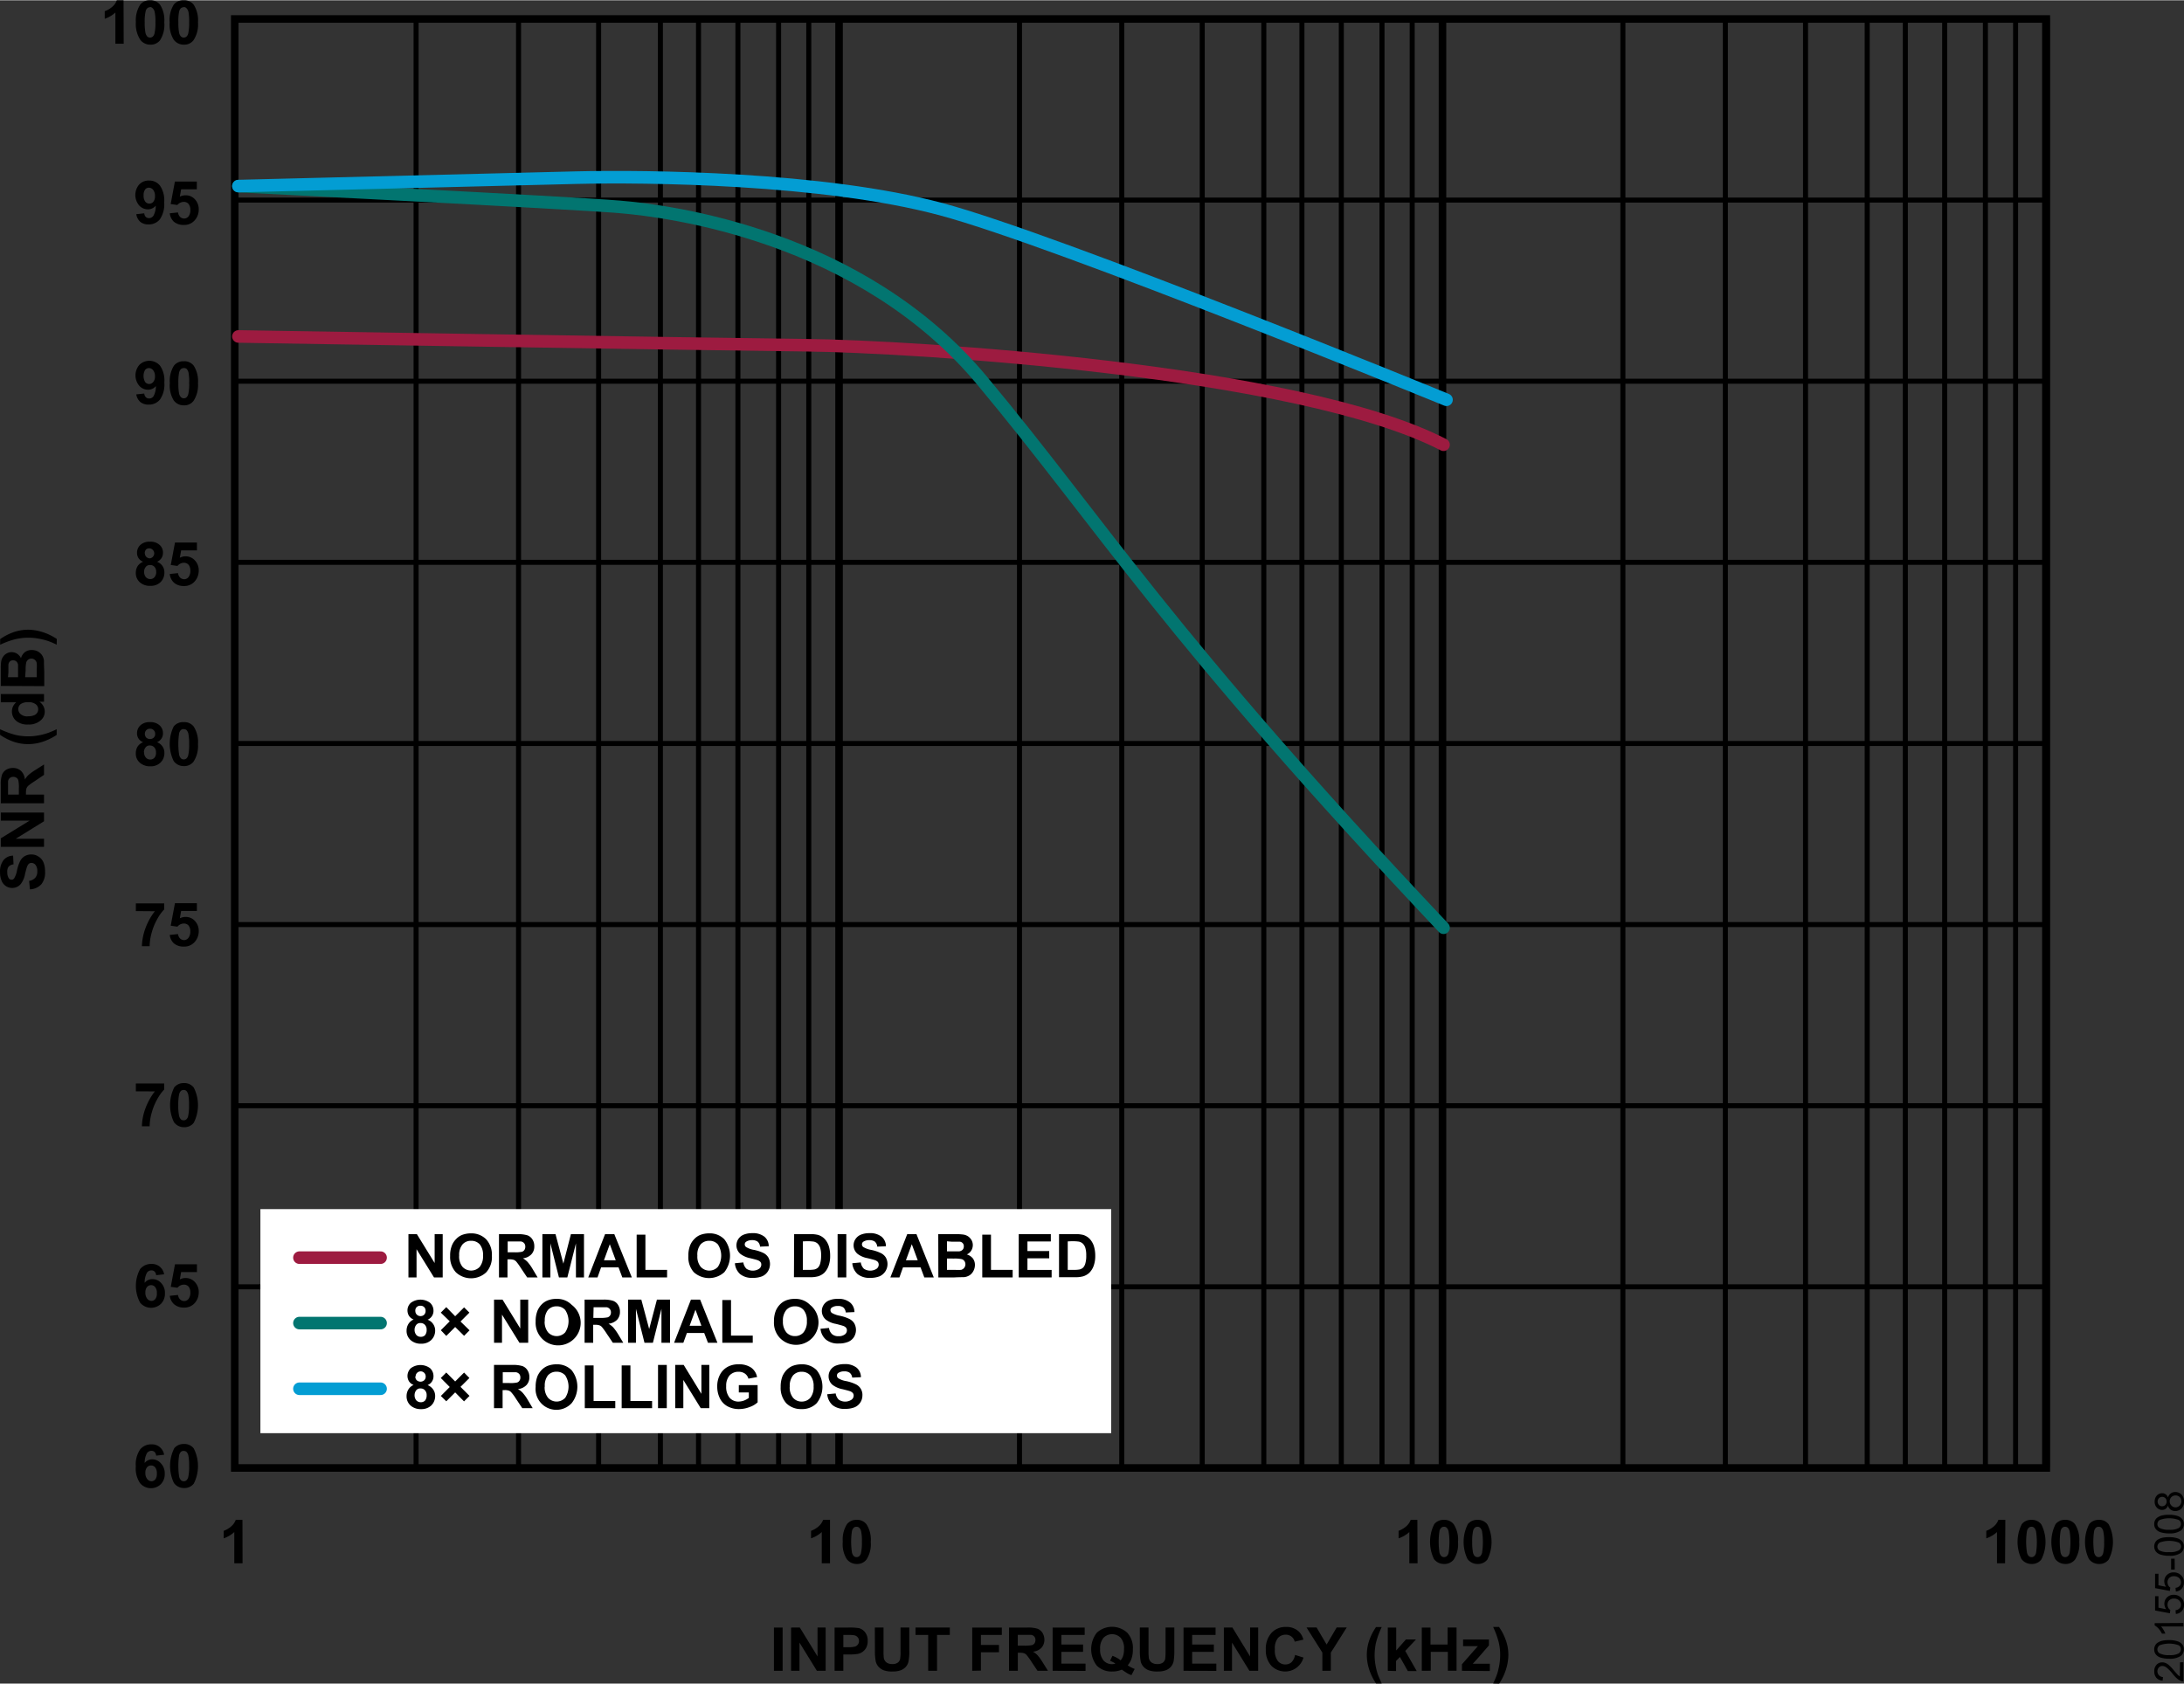 <svg id="bee1e5a6-9e24-468b-b077-e96d7d5a9fde" data-name="ba959bb1-15f4-449f-8671-80f1e92e6bf5" xmlns="http://www.w3.org/2000/svg" width="6.03in" height="4.65in" viewBox="0 0 434.19 334.7"><rect x="0" y="0" width="434.19" height="334.7" fill="#333333" stroke="none"/><title>20155-008</title><path d="M32.62,289.26l-1.59.18a1.17,1.17,0,0,0-.31-.73.87.87,0,0,0-.64-.23,1.08,1.08,0,0,0-.88.47,4,4,0,0,0-.45,1.95,1.91,1.91,0,0,1,1.53-.73A2.27,2.27,0,0,1,32,291a2.8,2.8,0,0,1,.74,2,2.86,2.86,0,0,1-.78,2.12,2.83,2.83,0,0,1-4-.07l-.13-.15a5.15,5.15,0,0,1-.84-3.31,5.31,5.31,0,0,1,.87-3.4,2.84,2.84,0,0,1,2.27-1,2.43,2.43,0,0,1,1.62.55A2.56,2.56,0,0,1,32.62,289.26Zm-3.73,3.59a1.83,1.83,0,0,0,.37,1.24,1.09,1.09,0,0,0,.84.44,1,1,0,0,0,.76-.36,1.73,1.73,0,0,0,.31-1.17,1.87,1.87,0,0,0-.33-1.23,1.06,1.06,0,0,0-1.63,0A1.63,1.63,0,0,0,28.89,292.85Z" transform="translate(0.01 -0.06)"/><path d="M36.51,287.12a2.35,2.35,0,0,1,2,.89,7.71,7.71,0,0,1,0,7,2.33,2.33,0,0,1-1.94.87,2.45,2.45,0,0,1-2-1,7.86,7.86,0,0,1,.07-6.93A2.41,2.41,0,0,1,36.51,287.12Zm0,1.37a.86.86,0,0,0-.55.19,1.45,1.45,0,0,0-.36.68,14.28,14.28,0,0,0,0,4.23,1.47,1.47,0,0,0,.39.75.76.76,0,0,0,.54.19.75.75,0,0,0,.53-.19,1.32,1.32,0,0,0,.36-.68,9.14,9.14,0,0,0,.17-2.15,10.35,10.35,0,0,0-.15-2.08,1.62,1.62,0,0,0-.38-.75.86.86,0,0,0-.55-.17Z" transform="translate(0.01 -0.06)"/><path d="M32.62,253.38l-1.59.18a1.15,1.15,0,0,0-.31-.73.87.87,0,0,0-.64-.23,1.05,1.05,0,0,0-.88.47,4,4,0,0,0-.45,2,1.91,1.91,0,0,1,1.53-.73,2.27,2.27,0,0,1,1.76.79,2.78,2.78,0,0,1,.74,2,2.85,2.85,0,0,1-.78,2.11,2.84,2.84,0,0,1-4.14-.2,7,7,0,0,1,0-6.72,2.83,2.83,0,0,1,2.27-1,2.48,2.48,0,0,1,1.62.54A2.57,2.57,0,0,1,32.62,253.38ZM28.89,257a1.91,1.91,0,0,0,.37,1.24,1.11,1.11,0,0,0,.84.43,1,1,0,0,0,.76-.36,1.75,1.75,0,0,0,.31-1.17,1.81,1.81,0,0,0-.33-1.22,1.05,1.05,0,0,0-1.49-.14.93.93,0,0,0-.14.14A1.66,1.66,0,0,0,28.89,257Z" transform="translate(0.01 -0.06)"/><path d="M33.74,257.66l1.64-.17a1.47,1.47,0,0,0,.41.88,1.18,1.18,0,0,0,.81.33,1.09,1.09,0,0,0,.87-.42,2,2,0,0,0,.36-1.26,1.8,1.8,0,0,0-.35-1.19,1.18,1.18,0,0,0-.93-.39,1.65,1.65,0,0,0-1.28.62l-1.33-.19.84-4.48h4.36v1.55H36l-.26,1.46a2.38,2.38,0,0,1,1.14-.28,2.43,2.43,0,0,1,1.85.8,2.87,2.87,0,0,1,.77,2.07,3.15,3.15,0,0,1-.62,1.89A2.72,2.72,0,0,1,36.58,260a2.92,2.92,0,0,1-1.95-.64A2.68,2.68,0,0,1,33.74,257.66Z" transform="translate(0.01 -0.06)"/><path d="M27,217v-1.56h5.63v1.2a9.07,9.07,0,0,0-1.42,2,11.71,11.71,0,0,0-1.09,2.73,10.25,10.25,0,0,0-.38,2.58H28.2a11,11,0,0,1,.73-3.63,12.38,12.38,0,0,1,1.85-3.31Z" transform="translate(0.01 -0.06)"/><path d="M36.51,215.36a2.35,2.35,0,0,1,2,.89,7.71,7.71,0,0,1,0,7,2.32,2.32,0,0,1-1.94.88,2.45,2.45,0,0,1-2-1,7.88,7.88,0,0,1,.07-6.93A2.39,2.39,0,0,1,36.51,215.36Zm0,1.36a.92.92,0,0,0-.55.19,1.48,1.48,0,0,0-.36.69,10.34,10.34,0,0,0-.17,2.15,10.2,10.2,0,0,0,.15,2.07,1.54,1.54,0,0,0,.39.76.82.82,0,0,0,.54.18.75.75,0,0,0,.53-.19,1.25,1.25,0,0,0,.36-.68,9.57,9.57,0,0,0,.17-2.14,10.35,10.35,0,0,0-.15-2.08,1.66,1.66,0,0,0-.38-.76A.88.88,0,0,0,36.51,216.72Z" transform="translate(0.01 -0.06)"/><path d="M27,181.16v-1.53h5.63v1.2a8.85,8.85,0,0,0-1.42,2,11.46,11.46,0,0,0-1.09,2.72,10.25,10.25,0,0,0-.38,2.58H28.2a11.28,11.28,0,0,1,.73-3.63,12.23,12.23,0,0,1,1.85-3.31Z" transform="translate(0.01 -0.06)"/><path d="M33.74,185.9l1.64-.17a1.47,1.47,0,0,0,.41.88,1.21,1.21,0,0,0,.81.32,1.1,1.1,0,0,0,.86-.46,2,2,0,0,0,.36-1.26,1.8,1.8,0,0,0-.35-1.19,1.22,1.22,0,0,0-.93-.39,1.68,1.68,0,0,0-1.28.63l-1.33-.2.84-4.47h4.36v1.54H36l-.26,1.46a2.52,2.52,0,0,1,1.14-.27,2.42,2.42,0,0,1,1.85.79,2.87,2.87,0,0,1,.77,2.07,3.15,3.15,0,0,1-.62,1.89,2.72,2.72,0,0,1-2.33,1.14,2.92,2.92,0,0,1-2-.64A2.66,2.66,0,0,1,33.74,185.9Z" transform="translate(0.01 -0.06)"/><path d="M28.45,147.58a1.85,1.85,0,0,1-1.22-1.77,2.13,2.13,0,0,1,.68-1.59,2.64,2.64,0,0,1,1.9-.63,2.67,2.67,0,0,1,1.9.63,2.06,2.06,0,0,1,.68,1.59,1.8,1.8,0,0,1-.31,1.06,2,2,0,0,1-.87.71,2.25,2.25,0,0,1,1.08.84,2.15,2.15,0,0,1,.38,1.27,2.58,2.58,0,0,1-.76,1.93,2.75,2.75,0,0,1-2,.75,3,3,0,0,1-2-.62,2.35,2.35,0,0,1-.92-2,2.5,2.5,0,0,1,.34-1.28A2.29,2.29,0,0,1,28.45,147.58Zm.19,2a1.5,1.5,0,0,0,.35,1.06,1.12,1.12,0,0,0,.87.38,1.07,1.07,0,0,0,.84-.36A1.45,1.45,0,0,0,31,149.6a1.42,1.42,0,0,0-.34-1,1.16,1.16,0,0,0-.86-.37,1,1,0,0,0-.9.42,1.56,1.56,0,0,0-.3.95Zm.15-3.68a1.08,1.08,0,0,0,.28.77,1.13,1.13,0,0,0,1.49,0,1,1,0,0,0,.28-.77,1,1,0,0,0-.89-1h-.11a1,1,0,0,0-.76.28,1,1,0,0,0-.29.74Z" transform="translate(0.01 -0.06)"/><path d="M36.51,143.59a2.35,2.35,0,0,1,2,.89,5.74,5.74,0,0,1,.84,3.5,5.66,5.66,0,0,1-.89,3.47,2.32,2.32,0,0,1-1.94.88,2.45,2.45,0,0,1-2-1,7.88,7.88,0,0,1,0-6.88A2.37,2.37,0,0,1,36.51,143.59Zm0,1.37a.92.92,0,0,0-.55.19,1.36,1.36,0,0,0-.36.68,14.28,14.28,0,0,0,0,4.23,1.47,1.47,0,0,0,.39.75.76.76,0,0,0,.54.19.88.88,0,0,0,.53-.19,1.25,1.25,0,0,0,.36-.69,9,9,0,0,0,.17-2.14,10.35,10.35,0,0,0-.15-2.08,1.62,1.62,0,0,0-.38-.75A.8.8,0,0,0,36.51,145Z" transform="translate(0.01 -0.06)"/><path d="M28.45,111.7a1.86,1.86,0,0,1-1.22-1.77,2.1,2.1,0,0,1,.68-1.59,2.64,2.64,0,0,1,1.9-.63,2.63,2.63,0,0,1,1.9.63,2,2,0,0,1,.68,1.59,1.85,1.85,0,0,1-.31,1.06,2,2,0,0,1-.87.71,2.36,2.36,0,0,1,1.08.84,2.13,2.13,0,0,1,.38,1.27,2.62,2.62,0,0,1-.76,1.94,2.78,2.78,0,0,1-2,.74,3,3,0,0,1-2-.61,2.43,2.43,0,0,1-.92-2,2.5,2.5,0,0,1,.34-1.28A2.31,2.31,0,0,1,28.45,111.7Zm.19,2a1.58,1.58,0,0,0,.35,1.06,1.15,1.15,0,0,0,.87.38,1.08,1.08,0,0,0,.84-.37,1.47,1.47,0,0,0,.34-1.06,1.39,1.39,0,0,0-.34-1,1.11,1.11,0,0,0-.86-.36,1,1,0,0,0-.9.41,1.53,1.53,0,0,0-.3,1Zm.15-3.68a1,1,0,0,0,1,1,1,1,0,0,0,.85-1.13,1,1,0,0,0-1.13-.85.93.93,0,0,0-.46.19,1.06,1.06,0,0,0-.28.78Z" transform="translate(0.01 -0.06)"/><path d="M33.74,114.13l1.64-.17a1.47,1.47,0,0,0,.41.88,1.18,1.18,0,0,0,.81.33,1.09,1.09,0,0,0,.87-.42,2,2,0,0,0,.36-1.26,1.8,1.8,0,0,0-.35-1.19,1.23,1.23,0,0,0-.93-.4,1.68,1.68,0,0,0-1.28.63l-1.33-.19.84-4.47h4.36v1.57H36l-.26,1.46a2.38,2.38,0,0,1,1.14-.28,2.47,2.47,0,0,1,1.85.8,2.87,2.87,0,0,1,.77,2.07,3.21,3.21,0,0,1-.62,1.89,2.72,2.72,0,0,1-2.33,1.14,2.92,2.92,0,0,1-1.95-.64A2.7,2.7,0,0,1,33.74,114.13Z" transform="translate(0.01 -0.06)"/><path d="M27.08,78.42l1.59-.17A1.19,1.19,0,0,0,29,79a.87.87,0,0,0,.65.23,1,1,0,0,0,.87-.46,4.06,4.06,0,0,0,.46-2,2,2,0,0,1-1.55.72,2.31,2.31,0,0,1-1.75-.78,3.21,3.21,0,0,1,0-4.14,2.82,2.82,0,0,1,4,0,1.07,1.07,0,0,1,.14.16,5.14,5.14,0,0,1,.84,3.32,5.25,5.25,0,0,1-.87,3.4,2.8,2.8,0,0,1-2.28,1,2.41,2.41,0,0,1-1.63-.53A2.56,2.56,0,0,1,27.08,78.42Zm3.72-3.59a1.9,1.9,0,0,0-.35-1.2,1.09,1.09,0,0,0-.85-.44.94.94,0,0,0-.76.36,2.44,2.44,0,0,0,0,2.4,1,1,0,0,0,1.48.14l.14-.14a1.62,1.62,0,0,0,.34-1.08Z" transform="translate(0.01 -0.06)"/><path d="M36.51,71.83a2.35,2.35,0,0,1,2,.89,5.71,5.71,0,0,1,.84,3.49,5.71,5.71,0,0,1-.89,3.51,2.32,2.32,0,0,1-1.94.88,2.43,2.43,0,0,1-2-1,5.71,5.71,0,0,1-.77-3.43,5.71,5.71,0,0,1,.84-3.49A2.39,2.39,0,0,1,36.51,71.83Zm0,1.36a.92.92,0,0,0-.55.19,1.5,1.5,0,0,0-.36.68,9.69,9.69,0,0,0-.15,2.15,10.3,10.3,0,0,0,.15,2.08A1.47,1.47,0,0,0,36,79a.76.76,0,0,0,.54.19.75.75,0,0,0,.53-.19,1.25,1.25,0,0,0,.36-.68,9.1,9.1,0,0,0,.17-2.15,10.24,10.24,0,0,0-.13-2.07,1.66,1.66,0,0,0-.38-.76A.85.85,0,0,0,36.51,73.19Z" transform="translate(0.01 -0.06)"/><path d="M27.08,42.59l1.59-.18a1.14,1.14,0,0,0,.3.72.92.92,0,0,0,.65.24,1.07,1.07,0,0,0,.87-.47,3.9,3.9,0,0,0,.46-2,2,2,0,0,1-1.55.72,2.34,2.34,0,0,1-1.75-.78,3.21,3.21,0,0,1,0-4.14,2.56,2.56,0,0,1,2-.8,2.66,2.66,0,0,1,2.14,1,5.14,5.14,0,0,1,.84,3.32,5.25,5.25,0,0,1-.87,3.4,2.8,2.8,0,0,1-2.28,1,2.42,2.42,0,0,1-1.63-.54A2.6,2.6,0,0,1,27.08,42.59ZM30.8,39a1.9,1.9,0,0,0-.35-1.24,1.09,1.09,0,0,0-.85-.44.91.91,0,0,0-.76.36,1.87,1.87,0,0,0-.3,1.18,1.93,1.93,0,0,0,.33,1.23,1,1,0,0,0,.82.39,1,1,0,0,0,.8-.38A1.67,1.67,0,0,0,30.8,39Z" transform="translate(0.01 -0.06)"/><path d="M33.74,42.41l1.64-.17a1.5,1.5,0,0,0,.41.89,1.21,1.21,0,0,0,.81.32,1.09,1.09,0,0,0,.87-.42,2,2,0,0,0,.36-1.26,1.83,1.83,0,0,0-.37-1.24,1.22,1.22,0,0,0-.93-.39,1.72,1.72,0,0,0-1.28.62l-1.33-.19.84-4.47h4.36v1.54H36l-.26,1.46a2.52,2.52,0,0,1,1.14-.27,2.42,2.42,0,0,1,1.85.79,2.87,2.87,0,0,1,.77,2.07,3.15,3.15,0,0,1-.62,1.89,2.72,2.72,0,0,1-2.33,1.14,2.92,2.92,0,0,1-2-.64A2.7,2.7,0,0,1,33.74,42.41Z" transform="translate(0.01 -0.06)"/><path d="M24.58,8.69H22.93V2.48a5.7,5.7,0,0,1-2.12,1.25V2.23a4.54,4.54,0,0,0,1.4-.8,3,3,0,0,0,1-1.37h1.34Z" transform="translate(0.01 -0.06)"/><path d="M29.82.06a2.38,2.38,0,0,1,2,.89,5.68,5.68,0,0,1,.83,3.5A5.66,5.66,0,0,1,31.81,8a2.33,2.33,0,0,1-1.95.88,2.44,2.44,0,0,1-2-1A5.76,5.76,0,0,1,27,4.39,5.72,5.72,0,0,1,27.88.9,2.34,2.34,0,0,1,29.82.06Zm0,1.37a.86.86,0,0,0-.53.19,1.19,1.19,0,0,0-.36.68,9.14,9.14,0,0,0-.17,2.15,10.3,10.3,0,0,0,.15,2.08,1.62,1.62,0,0,0,.38.75.85.85,0,0,0,1.07,0,1.32,1.32,0,0,0,.36-.69,9,9,0,0,0,.17-2.14,8.9,8.9,0,0,0-.15-2.06,1.4,1.4,0,0,0-.39-.75.76.76,0,0,0-.53-.25Z" transform="translate(0.01 -0.06)"/><path d="M36.51.06a2.35,2.35,0,0,1,2,.89,5.76,5.76,0,0,1,.84,3.5A5.66,5.66,0,0,1,38.46,8a2.32,2.32,0,0,1-1.94.88,2.45,2.45,0,0,1-2-1,5.74,5.74,0,0,1-.8-3.44A5.71,5.71,0,0,1,34.55.9,2.37,2.37,0,0,1,36.51.06Zm0,1.37a.92.92,0,0,0-.55.19,1.36,1.36,0,0,0-.36.68,9.69,9.69,0,0,0-.15,2.15,10.3,10.3,0,0,0,.15,2.08,1.55,1.55,0,0,0,.39.75.81.81,0,0,0,.54.19.88.88,0,0,0,.53-.19,1.25,1.25,0,0,0,.36-.69,9,9,0,0,0,.17-2.14,10.14,10.14,0,0,0-.13-2.06,1.62,1.62,0,0,0-.38-.75.79.79,0,0,0-.57-.25Z" transform="translate(0.01 -0.06)"/><path d="M48.21,310.84H46.57v-6.21a5.88,5.88,0,0,1-2.11,1.25v-1.49a5,5,0,0,0,1.4-.8,3.2,3.2,0,0,0,1-1.38h1.33Z" transform="translate(0.01 -0.06)"/><path d="M165,310.84h-1.64v-6.21a5.88,5.88,0,0,1-2.13,1.25v-1.49a5,5,0,0,0,1.4-.8,3.2,3.2,0,0,0,1-1.38H165Z" transform="translate(0.01 -0.06)"/><path d="M170.26,302.21a2.31,2.31,0,0,1,2,.89,5.66,5.66,0,0,1,.84,3.5,5.6,5.6,0,0,1-.85,3.5,2.31,2.31,0,0,1-1.94.88,2.44,2.44,0,0,1-2-1,5.61,5.61,0,0,1-.77-3.44,5.7,5.7,0,0,1,.84-3.49A2.35,2.35,0,0,1,170.26,302.21Zm0,1.37a.76.76,0,0,0-.54.19,1.32,1.32,0,0,0-.36.68,14.28,14.28,0,0,0,0,4.23,1.47,1.47,0,0,0,.39.75.8.8,0,0,0,.53.19.86.86,0,0,0,.53-.19,1.19,1.19,0,0,0,.36-.68,9.14,9.14,0,0,0,.17-2.15,9,9,0,0,0-.15-2.08,1.46,1.46,0,0,0-.38-.75A.79.79,0,0,0,170.26,303.58Z" transform="translate(0.01 -0.06)"/><path d="M281.81,310.84h-1.64v-6.21a5.88,5.88,0,0,1-2.13,1.25v-1.49a5.13,5.13,0,0,0,1.4-.8,3.12,3.12,0,0,0,1-1.38h1.33Z" transform="translate(0.01 -0.06)"/><path d="M287.06,302.21a2.32,2.32,0,0,1,1.95.89,5.66,5.66,0,0,1,.84,3.5,5.6,5.6,0,0,1-.85,3.5,2.32,2.32,0,0,1-1.94.88,2.44,2.44,0,0,1-2-1,7.85,7.85,0,0,1,.07-6.93A2.35,2.35,0,0,1,287.06,302.21Zm0,1.37a.74.74,0,0,0-.53.19,1.27,1.27,0,0,0-.37.68,14.28,14.28,0,0,0,0,4.23,1.47,1.47,0,0,0,.39.75.84.84,0,0,0,1.06,0,1.31,1.31,0,0,0,.37-.68,13.64,13.64,0,0,0,0-4.23,1.53,1.53,0,0,0-.38-.75A.74.74,0,0,0,287.06,303.58Z" transform="translate(0.01 -0.06)"/><path d="M293.73,302.21a2.31,2.31,0,0,1,1.95.89,7.71,7.71,0,0,1,0,7,2.33,2.33,0,0,1-1.95.88,2.46,2.46,0,0,1-2-1,7.85,7.85,0,0,1,.08-6.93A2.33,2.33,0,0,1,293.73,302.21Zm0,1.37a.75.75,0,0,0-.53.19,1.19,1.19,0,0,0-.36.68,9.1,9.1,0,0,0-.17,2.15,10.41,10.41,0,0,0,.15,2.08,1.46,1.46,0,0,0,.38.75.85.85,0,0,0,1.07,0,1.41,1.41,0,0,0,.36-.68,13.64,13.64,0,0,0,0-4.23,1.4,1.4,0,0,0-.39-.75A.74.74,0,0,0,293.73,303.58Z" transform="translate(0.01 -0.06)"/><path d="M398.61,310.84H397v-6.21a5.8,5.8,0,0,1-2.13,1.25v-1.49a4.85,4.85,0,0,0,1.4-.8,3,3,0,0,0,1-1.38h1.39Z" transform="translate(0.01 -0.06)"/><path d="M403.86,302.21a2.32,2.32,0,0,1,1.95.89,7.71,7.71,0,0,1,0,7,2.34,2.34,0,0,1-1.95.88,2.45,2.45,0,0,1-2-1,7.82,7.82,0,0,1,.08-6.93A2.32,2.32,0,0,1,403.86,302.21Zm0,1.37a.72.72,0,0,0-.53.19,1.27,1.27,0,0,0-.37.68,13.64,13.64,0,0,0,0,4.23,1.46,1.46,0,0,0,.38.75.84.84,0,0,0,.53.19.8.8,0,0,0,.53-.19,1.31,1.31,0,0,0,.37-.68,14.28,14.28,0,0,0,0-4.23,1.47,1.47,0,0,0-.39-.75A.75.75,0,0,0,403.86,303.58Z" transform="translate(0.01 -0.06)"/><path d="M410.53,302.21a2.35,2.35,0,0,1,2,.89,5.81,5.81,0,0,1,.83,3.5,5.68,5.68,0,0,1-.84,3.5,2.34,2.34,0,0,1-1.95.88,2.49,2.49,0,0,1-2-1,7.92,7.92,0,0,1,.08-6.93A2.31,2.31,0,0,1,410.53,302.21Zm0,1.37a.8.8,0,0,0-.53.19,1.25,1.25,0,0,0-.36.68,14.28,14.28,0,0,0,0,4.23,1.46,1.46,0,0,0,.38.75.86.86,0,0,0,1.07,0,1.29,1.29,0,0,0,.36-.68,14.28,14.28,0,0,0,0-4.23,1.46,1.46,0,0,0-.38-.75A.76.76,0,0,0,410.53,303.58Z" transform="translate(0.01 -0.06)"/><path d="M417.21,302.21a2.31,2.31,0,0,1,2,.89,7.67,7.67,0,0,1,0,7,2.31,2.31,0,0,1-1.94.88,2.44,2.44,0,0,1-2-1,7.88,7.88,0,0,1,.07-6.93A2.35,2.35,0,0,1,417.21,302.21Zm0,1.37a.75.75,0,0,0-.53.19,1.27,1.27,0,0,0-.37.68,14.28,14.28,0,0,0,0,4.23,1.47,1.47,0,0,0,.39.75.84.84,0,0,0,1.06,0,1.31,1.31,0,0,0,.37-.68,9.14,9.14,0,0,0,.17-2.15,9,9,0,0,0-.16-2.08,1.46,1.46,0,0,0-.38-.75A.79.79,0,0,0,417.21,303.58Z" transform="translate(0.01 -0.06)"/><path d="M5.94,176.84l-.16-1.69A2,2,0,0,0,7,174.53a1.78,1.78,0,0,0,.4-1.25A1.92,1.92,0,0,0,7.07,172a1.06,1.06,0,0,0-.83-.42.82.82,0,0,0-.52.18,1.51,1.51,0,0,0-.37.62c-.07.2-.2.67-.38,1.39a4.57,4.57,0,0,1-.85,2,2.21,2.21,0,0,1-1.72.79,2.25,2.25,0,0,1-1.23-.37,2.31,2.31,0,0,1-.87-1.08,4.22,4.22,0,0,1-.3-1.69A3.65,3.65,0,0,1,.71,171a2.49,2.49,0,0,1,1.89-.86l.08,1.73a1.53,1.53,0,0,0-1,.48,1.73,1.73,0,0,0-.24,1.11,2,2,0,0,0,.31,1.18.61.61,0,0,0,.53.28.62.62,0,0,0,.52-.26,4.53,4.53,0,0,0,.57-1.59A8.38,8.38,0,0,1,4,171.2a2.44,2.44,0,0,1,.88-.95,2.58,2.58,0,0,1,1.36-.35,2.51,2.51,0,0,1,1.39.41,2.46,2.46,0,0,1,1,1.16,4.79,4.79,0,0,1,.32,1.87,3.67,3.67,0,0,1-.75,2.5A3.3,3.3,0,0,1,5.94,176.84Z" transform="translate(0.01 -0.06)"/><path d="M8.74,168.38H.15v-1.69l5.73-3.52H.15v-1.61H8.74v1.74l-5.61,3.47H8.74Z" transform="translate(0.01 -0.06)"/><path d="M8.74,159.72H.15v-3.65a6.19,6.19,0,0,1,.23-2,2.06,2.06,0,0,1,.82-1,2.56,2.56,0,0,1,1.35-.37,2.33,2.33,0,0,1,1.6.57A2.65,2.65,0,0,1,4.94,155a4.05,4.05,0,0,1,.73-.92,9.79,9.79,0,0,1,1.39-1L8.74,152v2.07l-1.87,1.27a12.29,12.29,0,0,0-1.27.91,1.45,1.45,0,0,0-.35.52,2.87,2.87,0,0,0-.1.88V158H8.74Zm-5-1.73v-1.28a6.36,6.36,0,0,0-.11-1.57,1,1,0,0,0-.36-.49,1.19,1.19,0,0,0-.64-.18,1,1,0,0,0-.7.24,1,1,0,0,0-.34.66V158Z" transform="translate(0.01 -0.06)"/><path d="M11.26,145v1.13a11.68,11.68,0,0,1-2.82,1.37,9.07,9.07,0,0,1-2.83.46,8.76,8.76,0,0,1-3.2-.58A11,11,0,0,1,0,146.11V145a17.7,17.7,0,0,0,3,1.11,11.19,11.19,0,0,0,4.61.12,12.44,12.44,0,0,0,1.91-.49A17.46,17.46,0,0,0,11.26,145Z" transform="translate(0.01 -0.06)"/><path d="M8.74,138v1.53H7.82a2.39,2.39,0,0,1,.8.9A2.27,2.27,0,0,1,8,143.3a3.5,3.5,0,0,1-2.41.76,3.43,3.43,0,0,1-2.4-.74,2.44,2.44,0,0,1-.83-1.87,2.32,2.32,0,0,1,.87-1.81H.15V138Zm-3.25,4.42a3,3,0,0,0,1.44-.27,1.26,1.26,0,0,0,.65-1.12,1.2,1.2,0,0,0-.49-1,2.18,2.18,0,0,0-1.44-.4A2.5,2.5,0,0,0,4.1,140a1.25,1.25,0,0,0-.47,1,1.28,1.28,0,0,0,.47,1A2.09,2.09,0,0,0,5.49,142.45Z" transform="translate(0.01 -0.06)"/><path d="M.15,136.39V133a9.31,9.31,0,0,1,.08-1.5,2.27,2.27,0,0,1,.36-.9,2,2,0,0,1,.71-.66,2,2,0,0,1,1-.27,2.06,2.06,0,0,1,1.11.33,2.13,2.13,0,0,1,.75.88,2.32,2.32,0,0,1,.78-1.21,2.11,2.11,0,0,1,1.3-.42,2.71,2.71,0,0,1,1.2.24,2.47,2.47,0,0,1,.88.75,2.36,2.36,0,0,1,.41,1.17c0,.29,0,1,.06,2.09v2.93Zm1.43-1.74h2v-2.39a1.06,1.06,0,0,0-.3-.7.91.91,0,0,0-.68-.26.85.85,0,0,0-.64.22,1,1,0,0,0-.3.65v1.49Zm3.41,0h2.3v-1.6a7.88,7.88,0,0,0,0-1.19,1.07,1.07,0,0,0-2.08-.15,6.59,6.59,0,0,0-.12,1.54Z" transform="translate(0.01 -0.06)"/><path d="M11.26,128.19c-.52-.25-1-.48-1.6-.69s-.84-.27-1.28-.37-.91-.19-1.38-.25a11.9,11.9,0,0,0-1.34-.08,11.75,11.75,0,0,0-2.64.3,16.85,16.85,0,0,0-3,1.1v-1.12a11.09,11.09,0,0,1,2.67-1.38,9,9,0,0,1,2.87-.49,9.66,9.66,0,0,1,2.62.39,11,11,0,0,1,3.1,1.45Z" transform="translate(0.01 -0.06)"/><path d="M153.85,332.22v-8.6h1.73v8.6Z" transform="translate(0.01 -0.06)"/><path d="M157.26,332.22v-8.6H159l3.52,5.74v-5.74h1.61v8.6h-1.74l-3.46-5.61v5.61Z" transform="translate(0.01 -0.06)"/><path d="M165.91,332.22v-8.6h2.79a11.81,11.81,0,0,1,2.06.12,2.27,2.27,0,0,1,1.24.86,2.61,2.61,0,0,1,.49,1.67,2.8,2.8,0,0,1-.28,1.33,2.41,2.41,0,0,1-1.63,1.25,10.83,10.83,0,0,1-1.8.13h-1.13v3.24Zm1.74-7.14v2.45h1a4.87,4.87,0,0,0,1.37-.14,1.19,1.19,0,0,0,.54-.42,1.1,1.1,0,0,0,.2-.67,1.08,1.08,0,0,0-.28-.77,1.14,1.14,0,0,0-.7-.38,6.44,6.44,0,0,0-1.24-.06Z" transform="translate(0.01 -0.06)"/><path d="M173.91,323.62h1.73v4.66a11.48,11.48,0,0,0,.06,1.43,1.45,1.45,0,0,0,.53.85,1.9,1.9,0,0,0,1.15.32,1.73,1.73,0,0,0,1.11-.3,1.18,1.18,0,0,0,.45-.74,8,8,0,0,0,.08-1.46v-4.76h1.74v4.52a10,10,0,0,1-.15,2.18,2.3,2.3,0,0,1-.51,1.08,2.63,2.63,0,0,1-1,.7,4.44,4.44,0,0,1-1.66.26,4.73,4.73,0,0,1-1.86-.28,2.81,2.81,0,0,1-1-.74,2.44,2.44,0,0,1-.48-.95,10.63,10.63,0,0,1-.17-2.18Z" transform="translate(0.01 -0.06)"/><path d="M184.52,332.22v-7.14H182v-1.46h6.82v1.46h-2.54v7.14Z" transform="translate(0.01 -0.06)"/><path d="M193.27,332.22v-8.6h5.89v1.46H195v2h3.59v1.45H195v3.65Z" transform="translate(0.01 -0.06)"/><path d="M200.59,332.22v-8.6h3.65a6.47,6.47,0,0,1,2,.23,2.08,2.08,0,0,1,1,.83,2.55,2.55,0,0,1,.38,1.35,2.35,2.35,0,0,1-.57,1.6,2.7,2.7,0,0,1-1.7.79,3.85,3.85,0,0,1,.93.73,10.66,10.66,0,0,1,1,1.39l1.05,1.68h-2.08L205,330.35a11.39,11.39,0,0,0-.92-1.27,1.17,1.17,0,0,0-.52-.35,2.53,2.53,0,0,0-.87-.1h-.35v3.59Zm1.74-5h1.28a7.5,7.5,0,0,0,1.57-.11,1.16,1.16,0,0,0,.49-.36,1.33,1.33,0,0,0,.17-.64,1,1,0,0,0-.23-.7,1,1,0,0,0-.66-.34h-2.62Z" transform="translate(0.01 -0.06)"/><path d="M209.26,332.22v-8.6h6.37v1.46H211V327h4.31v1.45H211v2.34h4.8v1.45Z" transform="translate(0.01 -0.06)"/><path d="M224.18,331.13a6.11,6.11,0,0,0,1.39.72l-.64,1.23a4,4,0,0,1-.77-.33s-.44-.28-1.15-.76a4.62,4.62,0,0,1-1.87.37,4.15,4.15,0,0,1-3.1-1.16,5.36,5.36,0,0,1,0-6.55,4.47,4.47,0,0,1,6.05,0,4.44,4.44,0,0,1,1.12,3.27,5.47,5.47,0,0,1-.31,2A3.92,3.92,0,0,1,224.18,331.13Zm-1.39-1a2.63,2.63,0,0,0,.5-.95,4.28,4.28,0,0,0,.16-1.28,3.16,3.16,0,0,0-.65-2.22,2.37,2.37,0,0,0-3.35-.09.76.76,0,0,0-.09.09,3.21,3.21,0,0,0-.66,2.22,3.32,3.32,0,0,0,.66,2.25,2.21,2.21,0,0,0,2.38.63,5.11,5.11,0,0,0-1.07-.54l.48-1a5.73,5.73,0,0,1,1.64.91Z" transform="translate(0.01 -0.06)"/><path d="M226.59,323.62h1.73v4.66a11.51,11.51,0,0,0,.07,1.43,1.45,1.45,0,0,0,.53.85,1.88,1.88,0,0,0,1.15.32,1.79,1.79,0,0,0,1.12-.3,1.27,1.27,0,0,0,.45-.74,12,12,0,0,0,.07-1.46v-4.76h1.74v4.52a12.23,12.23,0,0,1-.14,2.18,2.58,2.58,0,0,1-.52,1.08,2.67,2.67,0,0,1-1,.7,4.42,4.42,0,0,1-1.65.26,4.8,4.8,0,0,1-1.88-.28,2.81,2.81,0,0,1-1-.74,2.46,2.46,0,0,1-.49-.95,11.38,11.38,0,0,1-.17-2.18Z" transform="translate(0.01 -0.06)"/><path d="M235.28,332.22v-8.6h6.37v1.46H237V327h4.31v1.45H237v2.34h4.8v1.45Z" transform="translate(0.01 -0.06)"/><path d="M243.3,332.22v-8.6H245l3.51,5.74v-5.74h1.61v8.6h-1.74l-3.46-5.61v5.61Z" transform="translate(0.01 -0.06)"/><path d="M257.45,329.06l1.68.53a3.78,3.78,0,0,1-4.66,2.63,3.84,3.84,0,0,1-1.73-1,4.54,4.54,0,0,1-1.1-3.19,4.73,4.73,0,0,1,1.11-3.33,3.8,3.8,0,0,1,2.92-1.2,3.57,3.57,0,0,1,2.56.94,3.39,3.39,0,0,1,.88,1.58l-1.72.41a1.84,1.84,0,0,0-.63-1,1.77,1.77,0,0,0-1.18-.39,2,2,0,0,0-1.55.69,3.3,3.3,0,0,0-.59,2.22,3.53,3.53,0,0,0,.59,2.32,1.89,1.89,0,0,0,1.52.69,1.76,1.76,0,0,0,1.19-.44A2.62,2.62,0,0,0,257.45,329.06Z" transform="translate(0.01 -0.06)"/><path d="M262.88,332.22V328.6l-3.15-5h2l2,3.4,2-3.4h2l-3.16,5v3.61Z" transform="translate(0.01 -0.06)"/><path d="M274.68,334.74h-1.13a11.8,11.8,0,0,1-1.37-2.81,9.42,9.42,0,0,1-.46-2.83,8.93,8.93,0,0,1,.58-3.2,11.26,11.26,0,0,1,1.25-2.38h1.13a17.8,17.8,0,0,0-1.11,3,11.54,11.54,0,0,0-.12,4.61,13.71,13.71,0,0,0,.49,1.91C274.1,333.42,274.34,334,274.68,334.74Z" transform="translate(0.01 -0.06)"/><path d="M275.89,332.22v-8.6h1.67v4.56l1.93-2.19h2l-2.13,2.28,2.28,4h-1.77l-1.57-2.8-.77.8v2Z" transform="translate(0.01 -0.06)"/><path d="M282.65,332.22v-8.6h1.73V327h3.4v-3.39h1.78v8.6h-1.73v-3.76h-3.4v3.76Z" transform="translate(0.01 -0.06)"/><path d="M290.63,332.22v-1.29l2.34-2.68.84-.93h-2.95V326H296v1.17l-2.38,2.74-.84.91h3.4v1.45Z" transform="translate(0.01 -0.06)"/><path d="M296.84,334.74c.32-.69.55-1.23.68-1.6a8.46,8.46,0,0,0,.37-1.28,9.53,9.53,0,0,0,.25-1.38,10.05,10.05,0,0,0,.09-1.34,10.64,10.64,0,0,0-.3-2.64,16.94,16.94,0,0,0-1.1-3H298a10.94,10.94,0,0,1,1.37,2.68,8.49,8.49,0,0,1,.49,2.87,9.72,9.72,0,0,1-.39,2.62,10.81,10.81,0,0,1-1.44,3.1Z" transform="translate(0.01 -0.06)"/><path d="M433.39,330.53h.67v3.79a1.36,1.36,0,0,1-.49-.08,3.12,3.12,0,0,1-.76-.47,6.87,6.87,0,0,1-.87-.92,7.61,7.61,0,0,0-1.21-1.26,1.44,1.44,0,0,0-.84-.33.91.91,0,0,0-.71.3,1.15,1.15,0,0,0,.72,1.9H430l-.07.72a1.74,1.74,0,0,1-1.23-.55,1.9,1.9,0,0,1-.43-1.31,1.77,1.77,0,0,1,.46-1.3,1.47,1.47,0,0,1,1.13-.48,1.8,1.8,0,0,1,.68.14,2.53,2.53,0,0,1,.7.47,10.23,10.23,0,0,1,1,1.08q.54.63.72.81a2.88,2.88,0,0,0,.39.3Z" transform="translate(0.01 -0.06)"/><path d="M431.24,329.82a5.64,5.64,0,0,1-1.64-.21,2,2,0,0,1-1-.62,1.54,1.54,0,0,1-.34-1,1.52,1.52,0,0,1,.19-.81,1.39,1.39,0,0,1,.53-.57,2.66,2.66,0,0,1,.85-.36,5.65,5.65,0,0,1,1.36-.13,5,5,0,0,1,1.62.21,1.91,1.91,0,0,1,1,.62,1.5,1.5,0,0,1,.34,1,1.6,1.6,0,0,1-.59,1.3A3.87,3.87,0,0,1,431.24,329.82Zm0-.72a3.65,3.65,0,0,0,1.87-.33,1,1,0,0,0,.35-1.29,1,1,0,0,0-.35-.34,5.49,5.49,0,0,0-3.75,0,1,1,0,0,0-.47.82.89.89,0,0,0,.41.77A3.71,3.71,0,0,0,431.24,329.1Z" transform="translate(0.01 -0.06)"/><path d="M434.06,322.71v.7h-4.44a4.52,4.52,0,0,1,.85,1.42h-.68a4.55,4.55,0,0,0-.67-1,3.13,3.13,0,0,0-.77-.63v-.45Z" transform="translate(0.01 -0.06)"/><path d="M432.56,320.91l-.06-.74a1.26,1.26,0,0,0,.81-.38,1,1,0,0,0,.27-.72,1.13,1.13,0,0,0-.38-.86,1.53,1.53,0,0,0-1-.35,1.29,1.29,0,0,0-.95.34,1.17,1.17,0,0,0-.34.88,1.15,1.15,0,0,0,.15.61,1,1,0,0,0,.4.43l-.09.66-2.94-.55v-2.85h.67v2.29l1.54.31a1.85,1.85,0,0,1-.36-1.09,1.71,1.71,0,0,1,.52-1.26,1.82,1.82,0,0,1,1.34-.52,2,2,0,0,1,1.34.46,1.77,1.77,0,0,1,.7,1.5,1.85,1.85,0,0,1-.44,1.28A1.74,1.74,0,0,1,432.56,320.91Z" transform="translate(0.01 -0.06)"/><path d="M432.56,316.46l-.06-.74a1.26,1.26,0,0,0,.81-.38,1,1,0,0,0,.27-.72,1.17,1.17,0,0,0-.38-.86,1.53,1.53,0,0,0-1-.35,1.29,1.29,0,0,0-.95.34,1.15,1.15,0,0,0-.34.88,1.32,1.32,0,0,0,.15.62,1.27,1.27,0,0,0,.4.43l-.09.66-2.94-.56v-2.85h.67v2.29l1.52.3a1.87,1.87,0,0,1-.36-1.09,1.71,1.71,0,0,1,.52-1.26,1.86,1.86,0,0,1,1.34-.52,2,2,0,0,1,1.34.46,1.8,1.8,0,0,1,.7,1.5,1.87,1.87,0,0,1-.44,1.28A1.68,1.68,0,0,1,432.56,316.46Z" transform="translate(0.01 -0.06)"/><path d="M432.34,312.09h-.72v-2.16h.7Z" transform="translate(0.01 -0.06)"/><path d="M431.24,309.35a5.32,5.32,0,0,1-1.64-.21,2,2,0,0,1-1-.62,1.71,1.71,0,0,1-.15-1.81,1.39,1.39,0,0,1,.53-.57,3.2,3.2,0,0,1,.85-.36,5.65,5.65,0,0,1,1.36-.13,5,5,0,0,1,1.62.21,2,2,0,0,1,1,.62,1.52,1.52,0,0,1,.34,1,1.6,1.6,0,0,1-.59,1.3A3.87,3.87,0,0,1,431.24,309.35Zm0-.73a3.55,3.55,0,0,0,1.87-.33.88.88,0,0,0,0-1.58,5.49,5.49,0,0,0-3.75,0,1,1,0,0,0-.47.82.89.89,0,0,0,.41.77,3.75,3.75,0,0,0,1.9.32Z" transform="translate(0.01 -0.06)"/><path d="M431.24,304.9a5.64,5.64,0,0,1-1.64-.21,2,2,0,0,1-1-.62,1.54,1.54,0,0,1-.34-1,1.49,1.49,0,0,1,.19-.81,1.39,1.39,0,0,1,.53-.57,2.66,2.66,0,0,1,.85-.36,5.65,5.65,0,0,1,1.36-.13,5,5,0,0,1,1.62.21,1.91,1.91,0,0,1,1,.62,1.5,1.5,0,0,1,.34,1,1.6,1.6,0,0,1-.59,1.3A3.87,3.87,0,0,1,431.24,304.9Zm0-.72a3.65,3.65,0,0,0,1.87-.33,1,1,0,0,0,.35-1.29,1,1,0,0,0-.35-.34,5.49,5.49,0,0,0-3.75,0,1,1,0,0,0-.47.82.89.89,0,0,0,.41.77A3.81,3.81,0,0,0,431.24,304.18Z" transform="translate(0.01 -0.06)"/><path d="M431,299.36a1.39,1.39,0,0,1-.46.65,1.22,1.22,0,0,1-.71.22,1.4,1.4,0,0,1-1.05-.46,1.59,1.59,0,0,1-.43-1.2,1.7,1.7,0,0,1,.44-1.21,1.45,1.45,0,0,1,1.06-.45,1.22,1.22,0,0,1,.69.21,1.38,1.38,0,0,1,.46.63,1.49,1.49,0,0,1,.55-.8,1.47,1.47,0,0,1,.91-.28,1.73,1.73,0,0,1,1.24.52,2.12,2.12,0,0,1,0,2.74,1.74,1.74,0,0,1-1.25.53,1.51,1.51,0,0,1-.94-.3A1.35,1.35,0,0,1,431,299.36Zm-1.2.14a.89.89,0,0,0,.67-.26,1,1,0,0,0,.26-.68.93.93,0,0,0-.26-.67.88.88,0,0,0-.63-.26.91.91,0,0,0-.65.27,1,1,0,0,0,0,1.33.78.78,0,0,0,.61.28Zm2.65.22a1.08,1.08,0,0,0,.58-.14.94.94,0,0,0,.44-.42,1.23,1.23,0,0,0,.19-.65,1.19,1.19,0,0,0-.32-.83,1.22,1.22,0,0,0-1.67,0,1.18,1.18,0,0,0-.33.85,1.09,1.09,0,0,0,.33.82,1.07,1.07,0,0,0,.78.37Z" transform="translate(0.01 -0.06)"/><rect x="46.67" y="3.71" width="360.15" height="288.12" fill="none" stroke="#000" stroke-width="1.5"/><line x1="46.67" y1="255.81" x2="406.82" y2="255.81" fill="none" stroke="#000" stroke-width="1"/><line x1="46.67" y1="219.8" x2="406.82" y2="219.8" fill="none" stroke="#000" stroke-width="1"/><line x1="46.67" y1="183.78" x2="406.82" y2="183.78" fill="none" stroke="#000" stroke-width="1"/><line x1="46.67" y1="147.77" x2="406.82" y2="147.77" fill="none" stroke="#000" stroke-width="1"/><line x1="46.67" y1="111.75" x2="406.82" y2="111.75" fill="none" stroke="#000" stroke-width="1"/><line x1="46.67" y1="75.74" x2="406.82" y2="75.74" fill="none" stroke="#000" stroke-width="1"/><line x1="46.67" y1="39.72" x2="406.82" y2="39.72" fill="none" stroke="#000" stroke-width="1"/><path d="M82.71,3.5V291.84M103.08,3.5V291.84M119,3.5V291.84M131.28,3.5V291.84M138.86,3.5V291.84M146.69,3.5V291.84M154.78,3.5V291.84m6-288.34V291.84" transform="translate(0.01 -0.06)" fill="none" stroke="#000" stroke-miterlimit="11.5" stroke-width="1"/><line x1="166.81" y1="3.45" x2="166.81" y2="291.78" fill="none" stroke="#000" stroke-miterlimit="11.5" stroke-width="1.5"/><path d="M202.67,3.5V291.84M223,3.5V291.84M239,3.5V291.84M251.24,3.5V291.84M258.82,3.5V291.84M266.65,3.5V291.84M274.74,3.5V291.84m6-288.34V291.84" transform="translate(0.01 -0.06)" fill="none" stroke="#000" stroke-miterlimit="11.5" stroke-width="1"/><line x1="286.77" y1="3.45" x2="286.77" y2="291.78" fill="none" stroke="#000" stroke-miterlimit="11.5" stroke-width="1.5"/><path d="M322.63,3.5V291.84M343,3.5V291.84M358.94,3.5V291.84M371.2,3.5V291.84M378.78,3.5V291.84M386.6,3.5V291.84M394.7,3.5V291.84m6-288.34V291.84" transform="translate(0.01 -0.06)" fill="none" stroke="#000" stroke-miterlimit="11.5" stroke-width="1"/><line x1="406.73" y1="3.45" x2="406.73" y2="291.78" fill="none" stroke="#000" stroke-miterlimit="11.5" stroke-width="1.5"/><path d="M47.39,66.9s91.69,1.5,112.78,1.74,98,4.89,126.8,19.79" transform="translate(0.01 -0.06)" fill="none" stroke="#9d1b40" stroke-linecap="round" stroke-linejoin="round" stroke-width="2.5"/><path d="M47.39,37s65.85,3.3,75.78,4.13,48,5.65,72.1,34.59,36.66,50.44,91.7,108.75" transform="translate(0.01 -0.06)" fill="none" stroke="#027570" stroke-linecap="round" stroke-linejoin="round" stroke-width="2.5"/><path d="M47.39,37s53.41-1.35,67.22-1.68,49,0,72.43,6.26S287.56,79.49,287.56,79.49" transform="translate(0.01 -0.06)" fill="none" stroke="#039dd3" stroke-linecap="round" stroke-linejoin="round" stroke-width="2.5"/><rect x="51.77" y="240.36" width="169.14" height="44.55" fill="#fff"/><path d="M82.22,262.37a1.93,1.93,0,0,1-.93-.74,2.07,2.07,0,0,1-.29-1,2,2,0,0,1,.67-1.58,3.21,3.21,0,0,1,3.82,0,2.1,2.1,0,0,1,.68,1.58A1.89,1.89,0,0,1,85,262.41a2.26,2.26,0,0,1,1.09.84,2.22,2.22,0,0,1,.41,1.25,2.58,2.58,0,0,1-.76,1.93,2.76,2.76,0,0,1-2,.75,3,3,0,0,1-2-.62,2.42,2.42,0,0,1-.92-2,2.51,2.51,0,0,1,.35-1.28A2.24,2.24,0,0,1,82.22,262.37Zm.19,2a1.57,1.57,0,0,0,.34,1.06,1.12,1.12,0,0,0,.87.38,1.13,1.13,0,0,0,.86-.31,1.61,1.61,0,0,0,.33-1.06,1.39,1.39,0,0,0-.34-1,1.14,1.14,0,0,0-.87-.37,1,1,0,0,0-.9.42,1.53,1.53,0,0,0-.29.9Zm.15-3.68a1,1,0,0,0,1,1,1,1,0,0,0,.75-.27,1.06,1.06,0,0,0,.29-.77,1,1,0,0,0-.29-.75,1,1,0,0,0-.74-.27,1,1,0,0,0-.75.28,1,1,0,0,0-.26.8Z" transform="translate(0.01 -0.06)"/><path d="M87.63,264.5l1.77-1.77L87.62,261l1.09-1.09,1.77,1.81,1.77-1.76L93.31,261l-1.77,1.77,1.8,1.75-1.09,1.09-1.77-1.75-1.77,1.77Z" transform="translate(0.01 -0.06)"/><path d="M98.21,267v-8.58H99.9l3.52,5.73v-5.73H105V267h-1.74l-3.47-5.6V267Z" transform="translate(0.01 -0.06)"/><path d="M106.48,262.76a5.53,5.53,0,0,1,.39-2.2,4.17,4.17,0,0,1,.8-1.18,3.45,3.45,0,0,1,1.12-.77,4.47,4.47,0,0,1,1.85-.34,4,4,0,0,1,3,1.18,4.48,4.48,0,1,1-7.16,3.31Zm1.79-.06a3.28,3.28,0,0,0,.68,2.22,2.31,2.31,0,0,0,3.41,0,4.06,4.06,0,0,0,0-4.44,2.18,2.18,0,0,0-1.72-.73,2.21,2.21,0,0,0-1.73.74,3.28,3.28,0,0,0-.61,2.21Z" transform="translate(0.01 -0.06)"/><path d="M116.21,267v-8.58h3.65a5.9,5.9,0,0,1,2,.23,1.92,1.92,0,0,1,1,.82,2.38,2.38,0,0,1,.38,1.35,2.28,2.28,0,0,1-.57,1.6,2.81,2.81,0,0,1-1.7.79,4.63,4.63,0,0,1,.93.72,10.5,10.5,0,0,1,1,1.4l1,1.67h-2.07l-1.25-1.86a12.83,12.83,0,0,0-.92-1.27,1.23,1.23,0,0,0-.52-.35,2.56,2.56,0,0,0-.87-.1h-.35V267Zm1.74-4.95h1.28a6.79,6.79,0,0,0,1.56-.11.91.91,0,0,0,.48-.36,1.07,1.07,0,0,0,.18-.65,1,1,0,0,0-.89-1H118Z" transform="translate(0.01 -0.06)"/><path d="M124.85,267v-8.58h2.64l1.56,5.85,1.54-5.85h2.61V267h-1.71v-6.76l-1.7,6.76h-1.67l-1.7-6.76V267Z" transform="translate(0.01 -0.06)"/><path d="M142.62,267h-1.88l-.75-1.95h-3.44l-.71,1.95H134l3.35-8.58h1.83Zm-3.19-3.39-1.18-3.19-1.16,3.19Z" transform="translate(0.01 -0.06)"/><path d="M143.59,267v-8.5h1.73v7.07h4.32V267Z" transform="translate(0.01 -0.06)"/><path d="M153.86,262.76a5.53,5.53,0,0,1,.39-2.2,4.17,4.17,0,0,1,.8-1.18,3.52,3.52,0,0,1,1.11-.77,4.55,4.55,0,0,1,1.86-.34,4,4,0,0,1,3,1.18A4.46,4.46,0,1,1,155,266,4.4,4.4,0,0,1,153.86,262.76Zm1.78-.06a3.28,3.28,0,0,0,.68,2.22,2.22,2.22,0,0,0,1.72.75,2.18,2.18,0,0,0,1.7-.75,3.33,3.33,0,0,0,.66-2.24,3.26,3.26,0,0,0-.64-2.2,2.18,2.18,0,0,0-1.72-.73,2.22,2.22,0,0,0-1.74.74A3.25,3.25,0,0,0,155.64,262.7Z" transform="translate(0.01 -0.06)"/><path d="M163.11,264.21l1.69-.16a2,2,0,0,0,.62,1.24,1.82,1.82,0,0,0,1.25.4,2,2,0,0,0,1.27-.35,1,1,0,0,0,.42-.83.82.82,0,0,0-.18-.52,1.36,1.36,0,0,0-.62-.37c-.2-.07-.67-.2-1.39-.38a4.57,4.57,0,0,1-2-.85,2.24,2.24,0,0,1-.42-2.95,2.31,2.31,0,0,1,1.08-.87,4.08,4.08,0,0,1,1.69-.3A3.54,3.54,0,0,1,169,259a2.48,2.48,0,0,1,.86,1.89l-1.73.08a1.53,1.53,0,0,0-.48-1,1.73,1.73,0,0,0-1.1-.29,2,2,0,0,0-1.18.31.61.61,0,0,0-.28.54.68.68,0,0,0,.26.52,4.73,4.73,0,0,0,1.59.57,8.21,8.21,0,0,1,1.87.62,2.4,2.4,0,0,1,1,.87,2.7,2.7,0,0,1-.06,2.76,2.46,2.46,0,0,1-1.16.95,4.79,4.79,0,0,1-1.87.32,3.71,3.71,0,0,1-2.51-.76A3.25,3.25,0,0,1,163.11,264.21Z" transform="translate(0.01 -0.06)"/><line x1="75.66" y1="263.02" x2="59.53" y2="263.02" fill="none" stroke="#027570" stroke-linecap="round" stroke-linejoin="round" stroke-width="2.5"/><path d="M81.19,254v-8.6h1.68l3.53,5.74v-5.74H88V254H86.27l-3.47-5.61V254Z" transform="translate(0.01 -0.06)"/><path d="M89.48,249.74a5.25,5.25,0,0,1,.4-2.21,3.87,3.87,0,0,1,.8-1.17,3.33,3.33,0,0,1,1.11-.78,4.89,4.89,0,0,1,1.85-.34,4.1,4.1,0,0,1,3,1.18,4.54,4.54,0,0,1,1.14,3.28A4.48,4.48,0,0,1,96.64,253a4.42,4.42,0,0,1-6,0A4.47,4.47,0,0,1,89.48,249.74Zm1.79-.06a3.24,3.24,0,0,0,.67,2.22,2.35,2.35,0,0,0,3.31.11l.11-.11a3.36,3.36,0,0,0,.66-2.25,3.31,3.31,0,0,0-.64-2.21,2.24,2.24,0,0,0-1.72-.72,2.19,2.19,0,0,0-1.73.73,3.21,3.21,0,0,0-.65,2.23Z" transform="translate(0.01 -0.06)"/><path d="M99.19,254v-8.6h3.65a6.41,6.41,0,0,1,2,.23,2,2,0,0,1,1,.82,2.43,2.43,0,0,1,.37,1.36,2.24,2.24,0,0,1-.57,1.59,2.67,2.67,0,0,1-1.7.8,4.13,4.13,0,0,1,.93.72,9.15,9.15,0,0,1,1,1.4l1,1.68h-2.08l-1.25-1.87a12.29,12.29,0,0,0-.91-1.27,1.32,1.32,0,0,0-.53-.36,3.14,3.14,0,0,0-.87-.1h-.35V254Zm1.73-5h1.28a6.27,6.27,0,0,0,1.56-.1.87.87,0,0,0,.49-.37,1.1,1.1,0,0,0,.17-.64,1,1,0,0,0-.23-.7,1.09,1.09,0,0,0-.65-.34h-2.62Z" transform="translate(0.01 -0.06)"/><path d="M107.82,254v-8.6h2.61l1.56,5.86,1.5-5.86h2.6V254h-1.6v-6.77L112.78,254h-1.67l-1.7-6.77V254Z" transform="translate(0.01 -0.06)"/><path d="M125.6,254h-1.89l-.75-2h-3.47l-.71,2h-1.84l3.34-8.6h1.84Zm-3.2-3.41-1.18-3.19-1.16,3.19Z" transform="translate(0.01 -0.06)"/><path d="M126.56,254v-8.5h1.74v7h4.31V254Z" transform="translate(0.01 -0.06)"/><path d="M136.84,249.74a5.43,5.43,0,0,1,.39-2.21,3.87,3.87,0,0,1,.8-1.17,3.48,3.48,0,0,1,1.11-.78,4.89,4.89,0,0,1,1.85-.34,4,4,0,0,1,3,1.18,5.29,5.29,0,0,1,0,6.54,4.52,4.52,0,0,1-6.07,0A4.46,4.46,0,0,1,136.84,249.74Zm1.79-.06a3.22,3.22,0,0,0,.67,2.22,2.32,2.32,0,0,0,3.28.13,1.59,1.59,0,0,1,.13-.13,4.1,4.1,0,0,0,0-4.46,2.2,2.2,0,0,0-1.72-.72,2.25,2.25,0,0,0-1.73.73,3.26,3.26,0,0,0-.63,2.23Z" transform="translate(0.01 -0.06)"/><path d="M146.09,251.18l1.68-.16a2.16,2.16,0,0,0,.62,1.26,2.3,2.3,0,0,0,2.52,0,1,1,0,0,0,.43-.84.79.79,0,0,0-.18-.52,1.49,1.49,0,0,0-.63-.37c-.2-.07-.66-.19-1.39-.37a4.73,4.73,0,0,1-1.95-.85,2.21,2.21,0,0,1-.79-1.73,2.27,2.27,0,0,1,.37-1.23,2.34,2.34,0,0,1,1.07-.87,4.43,4.43,0,0,1,1.69-.3,3.67,3.67,0,0,1,2.44.71,2.46,2.46,0,0,1,.85,1.89l-1.73.08a1.44,1.44,0,0,0-.48-1,1.84,1.84,0,0,0-1.1-.29,2.05,2.05,0,0,0-1.18.31.63.63,0,0,0-.28.53.65.65,0,0,0,.26.52,4.23,4.23,0,0,0,1.6.58,8.05,8.05,0,0,1,1.87.62,2.41,2.41,0,0,1,.95.87,2.73,2.73,0,0,1-.07,2.76,2.52,2.52,0,0,1-1.16,1,4.94,4.94,0,0,1-1.87.31,3.74,3.74,0,0,1-2.5-.75A3.24,3.24,0,0,1,146.09,251.18Z" transform="translate(0.01 -0.06)"/><path d="M157.87,245.39H161a6.4,6.4,0,0,1,1.63.16,3.07,3.07,0,0,1,1.3.79,3.89,3.89,0,0,1,.82,1.4,6.49,6.49,0,0,1,.28,2,5.58,5.58,0,0,1-.27,1.82,3.79,3.79,0,0,1-.91,1.53,3.22,3.22,0,0,1-1.22.69,5.69,5.69,0,0,1-1.54.18h-3.26Zm1.73,1.45v5.66h1.3a6.19,6.19,0,0,0,1-.08,1.67,1.67,0,0,0,.7-.36,1.91,1.91,0,0,0,.45-.84,5.91,5.91,0,0,0,.18-1.57,5,5,0,0,0-.18-1.53,2.13,2.13,0,0,0-.49-.83,1.69,1.69,0,0,0-.81-.41,9.66,9.66,0,0,0-1.42-.08Z" transform="translate(0.01 -0.06)"/><path d="M166.51,254v-8.6h1.73V254Z" transform="translate(0.01 -0.06)"/><path d="M169.43,251.18l1.69-.16a2.16,2.16,0,0,0,.62,1.26,2.3,2.3,0,0,0,2.52,0,1,1,0,0,0,.42-.84.9.9,0,0,0-.17-.52,1.49,1.49,0,0,0-.63-.37c-.2-.07-.66-.19-1.39-.37a4.67,4.67,0,0,1-2-.85,2.21,2.21,0,0,1-.8-1.73,2.18,2.18,0,0,1,.38-1.23,2.34,2.34,0,0,1,1.07-.87,4.43,4.43,0,0,1,1.69-.3,3.65,3.65,0,0,1,2.43.71,2.51,2.51,0,0,1,.86,1.89l-1.73.08a1.53,1.53,0,0,0-.48-1,1.84,1.84,0,0,0-1.1-.29,2.05,2.05,0,0,0-1.18.31.63.63,0,0,0-.28.53.65.65,0,0,0,.26.52,4.36,4.36,0,0,0,1.59.58,8.29,8.29,0,0,1,1.88.62,2.41,2.41,0,0,1,1,.87,2.67,2.67,0,0,1-1.23,3.76,4.94,4.94,0,0,1-1.87.31,3.74,3.74,0,0,1-2.5-.75A3.3,3.3,0,0,1,169.43,251.18Z" transform="translate(0.01 -0.06)"/><path d="M185.63,254h-1.88l-.75-2h-3.49l-.71,2H177l3.35-8.6h1.84Zm-3.19-3.41-1.18-3.19-1.17,3.19Z" transform="translate(0.01 -0.06)"/><path d="M186.52,245.39H190a11.82,11.82,0,0,1,1.57.1,2.43,2.43,0,0,1,.9.36,2.39,2.39,0,0,1,.66.72,2.07,2.07,0,0,1-.06,2.11,1.89,1.89,0,0,1-.88.75,2.42,2.42,0,0,1,1.2.78,2.13,2.13,0,0,1,.42,1.3,2.56,2.56,0,0,1-.27,1.15,2.33,2.33,0,0,1-.74.88,2.57,2.57,0,0,1-1.17.41c-.28,0-1,0-2.09.06h-3Zm1.73,1.43v2h2.4a1.15,1.15,0,0,0,.7-.31.92.92,0,0,0,.25-.67.87.87,0,0,0-.79-.94h-1.56Zm0,3.42v2.26h1.61a11.81,11.81,0,0,0,1.19,0,1.14,1.14,0,0,0,.84-1.36,1,1,0,0,0-.7-.77,6.63,6.63,0,0,0-1.54-.12Z" transform="translate(0.01 -0.06)"/><path d="M195.27,254v-8.5H197v7h4.31V254Z" transform="translate(0.01 -0.06)"/><path d="M202.52,254v-8.6h6.38v1.45h-4.65v1.91h4.33v1.44h-4.33v2.31h4.81V254Z" transform="translate(0.01 -0.06)"/><path d="M210.53,245.39h3.17a6.36,6.36,0,0,1,1.63.16,3.07,3.07,0,0,1,1.3.79,3.89,3.89,0,0,1,.82,1.4,6.49,6.49,0,0,1,.28,2,5.58,5.58,0,0,1-.27,1.82,3.7,3.7,0,0,1-.92,1.53,3.11,3.11,0,0,1-1.21.69,5.69,5.69,0,0,1-1.54.18h-3.26Zm1.73,1.45v5.66h1.3a6.19,6.19,0,0,0,1.05-.08,1.67,1.67,0,0,0,.7-.36,1.91,1.91,0,0,0,.45-.84,5.19,5.19,0,0,0,.18-1.57,5,5,0,0,0-.18-1.53,2,2,0,0,0-.49-.83,1.69,1.69,0,0,0-.81-.41,9.66,9.66,0,0,0-1.42-.08Z" transform="translate(0.01 -0.06)"/><line x1="75.66" y1="250.01" x2="59.53" y2="250.01" fill="none" stroke="#9d1b40" stroke-linecap="round" stroke-linejoin="round" stroke-width="2.5"/><path d="M82.22,275.38a1.78,1.78,0,0,1-.93-.74,2,2,0,0,1-.29-1,2.12,2.12,0,0,1,.67-1.59,3.21,3.21,0,0,1,3.82,0,2.13,2.13,0,0,1,.68,1.59A1.87,1.87,0,0,1,85,275.41a2.45,2.45,0,0,1,1.09.85,2.22,2.22,0,0,1,.41,1.25,2.61,2.61,0,0,1-.76,1.94,2.82,2.82,0,0,1-2,.74,3.08,3.08,0,0,1-2-.61,2.43,2.43,0,0,1-.92-2,2.49,2.49,0,0,1,.35-1.28A2.21,2.21,0,0,1,82.22,275.38Zm.19,2a1.57,1.57,0,0,0,.34,1.06,1.2,1.2,0,0,0,.87.38,1.18,1.18,0,0,0,.86-.32,1.61,1.61,0,0,0,.33-1.06,1.39,1.39,0,0,0-.34-1,1.11,1.11,0,0,0-.87-.36,1,1,0,0,0-.9.41,1.57,1.57,0,0,0-.29.92Zm.15-3.69a1,1,0,0,0,.28.76,1.13,1.13,0,0,0,1.49,0,1,1,0,0,0,.29-.77,1,1,0,0,0-2,0Z" transform="translate(0.01 -0.06)"/><path d="M87.63,277.57l1.77-1.78L87.62,274l1.09-1.09,1.77,1.78,1.77-1.77L93.31,274l-1.77,1.76,1.79,1.8-1.09,1.09-1.76-1.79-1.77,1.77Z" transform="translate(0.01 -0.06)"/><path d="M98.2,280v-8.6h3.65a6.41,6.41,0,0,1,2,.23,2,2,0,0,1,1,.82,2.44,2.44,0,0,1,.38,1.36,2.24,2.24,0,0,1-.57,1.59,2.73,2.73,0,0,1-1.7.81,3.8,3.8,0,0,1,.93.72,8.6,8.6,0,0,1,1,1.39l1,1.68h-2.07l-1.25-1.87a8.84,8.84,0,0,0-.92-1.26,1.17,1.17,0,0,0-.52-.36,2.31,2.31,0,0,0-.87-.1h-.35V280Zm1.74-5h1.28a6.27,6.27,0,0,0,1.56-.1.84.84,0,0,0,.48-.37,1,1,0,0,0,.18-.64,1.05,1.05,0,0,0-.23-.7,1.14,1.14,0,0,0-.66-.34H99.94Z" transform="translate(0.01 -0.06)"/><path d="M106.48,275.78a5.61,5.61,0,0,1,.39-2.21,4.26,4.26,0,0,1,.8-1.17,3.64,3.64,0,0,1,1.12-.78,4.82,4.82,0,0,1,1.85-.34,4,4,0,0,1,3,1.18,5.29,5.29,0,0,1,0,6.54,4.14,4.14,0,0,1-7.16-3.22Zm1.79-.06a3.28,3.28,0,0,0,.68,2.22,2.31,2.31,0,0,0,3.27.13l.14-.13a4.1,4.1,0,0,0,0-4.46,2.25,2.25,0,0,0-1.72-.73,2.21,2.21,0,0,0-1.73.74,3.3,3.3,0,0,0-.61,2.23Z" transform="translate(0.01 -0.06)"/><path d="M116.25,280V271.5H118v7.08h4.31V280Z" transform="translate(0.01 -0.06)"/><path d="M123.58,280V271.5h1.74v7.08h4.31V280Z" transform="translate(0.01 -0.06)"/><path d="M130.81,280v-8.6h1.74V280Z" transform="translate(0.01 -0.06)"/><path d="M134.23,280v-8.6h1.68l3.52,5.75v-5.75H141V280H139.3l-3.46-5.61V280Z" transform="translate(0.01 -0.06)"/><path d="M146.87,276.87v-1.46h3.74v3.43a4.49,4.49,0,0,1-1.58.93,5.93,5.93,0,0,1-2.09.41,4.7,4.7,0,0,1-2.35-.57,3.64,3.64,0,0,1-1.51-1.62,5.21,5.21,0,0,1-.5-2.3,4.85,4.85,0,0,1,.56-2.38,3.75,3.75,0,0,1,1.65-1.6,4.4,4.4,0,0,1,2.05-.43,4.18,4.18,0,0,1,2.5.67,3,3,0,0,1,1.16,1.86l-1.72.32a1.84,1.84,0,0,0-.69-1,2.13,2.13,0,0,0-1.25-.37,2.37,2.37,0,0,0-1.81.73,3.11,3.11,0,0,0-.67,2.13,3.41,3.41,0,0,0,.68,2.31,2.3,2.3,0,0,0,1.78.76,3.41,3.41,0,0,0,1.1-.21,4.1,4.1,0,0,0,.94-.52v-1.09Z" transform="translate(0.01 -0.06)"/><path d="M155.19,275.78a5.61,5.61,0,0,1,.39-2.21,4.42,4.42,0,0,1,.8-1.17,3.64,3.64,0,0,1,1.12-.78,4.91,4.91,0,0,1,1.86-.34,4,4,0,0,1,3,1.18,5.28,5.28,0,0,1,0,6.54,4,4,0,0,1-3,1.18,4.09,4.09,0,0,1-3.06-1.17A4.55,4.55,0,0,1,155.19,275.78Zm1.8-.06a3.22,3.22,0,0,0,.67,2.22,2.22,2.22,0,0,0,1.71.75,2.27,2.27,0,0,0,1.71-.74,3.39,3.39,0,0,0,.66-2.26,3.29,3.29,0,0,0-.65-2.2,2.25,2.25,0,0,0-1.72-.73,2.21,2.21,0,0,0-1.73.74A3.29,3.29,0,0,0,157,275.72Z" transform="translate(0.01 -0.06)"/><path d="M164.45,277.23l1.68-.16a2.16,2.16,0,0,0,.62,1.25,2.3,2.3,0,0,0,2.52,0,1,1,0,0,0,.43-.83.8.8,0,0,0-.18-.52,1.44,1.44,0,0,0-.63-.37c-.2-.07-.66-.19-1.38-.37a4.76,4.76,0,0,1-2-.86,2.21,2.21,0,0,1-.79-1.73,2.19,2.19,0,0,1,.37-1.23,2.34,2.34,0,0,1,1.07-.87,4.43,4.43,0,0,1,1.69-.3,3.67,3.67,0,0,1,2.44.71,2.51,2.51,0,0,1,.86,1.89l-1.74.08a1.44,1.44,0,0,0-.48-.95,1.74,1.74,0,0,0-1.09-.29,2.06,2.06,0,0,0-1.19.31.6.6,0,0,0-.27.53.64.64,0,0,0,.25.52,4.17,4.17,0,0,0,1.6.58,8.21,8.21,0,0,1,1.87.62,2.3,2.3,0,0,1,1.34,2.25,2.54,2.54,0,0,1-1.57,2.34,5,5,0,0,1-1.87.31,3.73,3.73,0,0,1-2.5-.75A3.3,3.3,0,0,1,164.45,277.23Z" transform="translate(0.01 -0.06)"/><line x1="75.66" y1="276.08" x2="59.53" y2="276.08" fill="none" stroke="#039dd3" stroke-linecap="round" stroke-linejoin="round" stroke-width="2.5"/></svg>